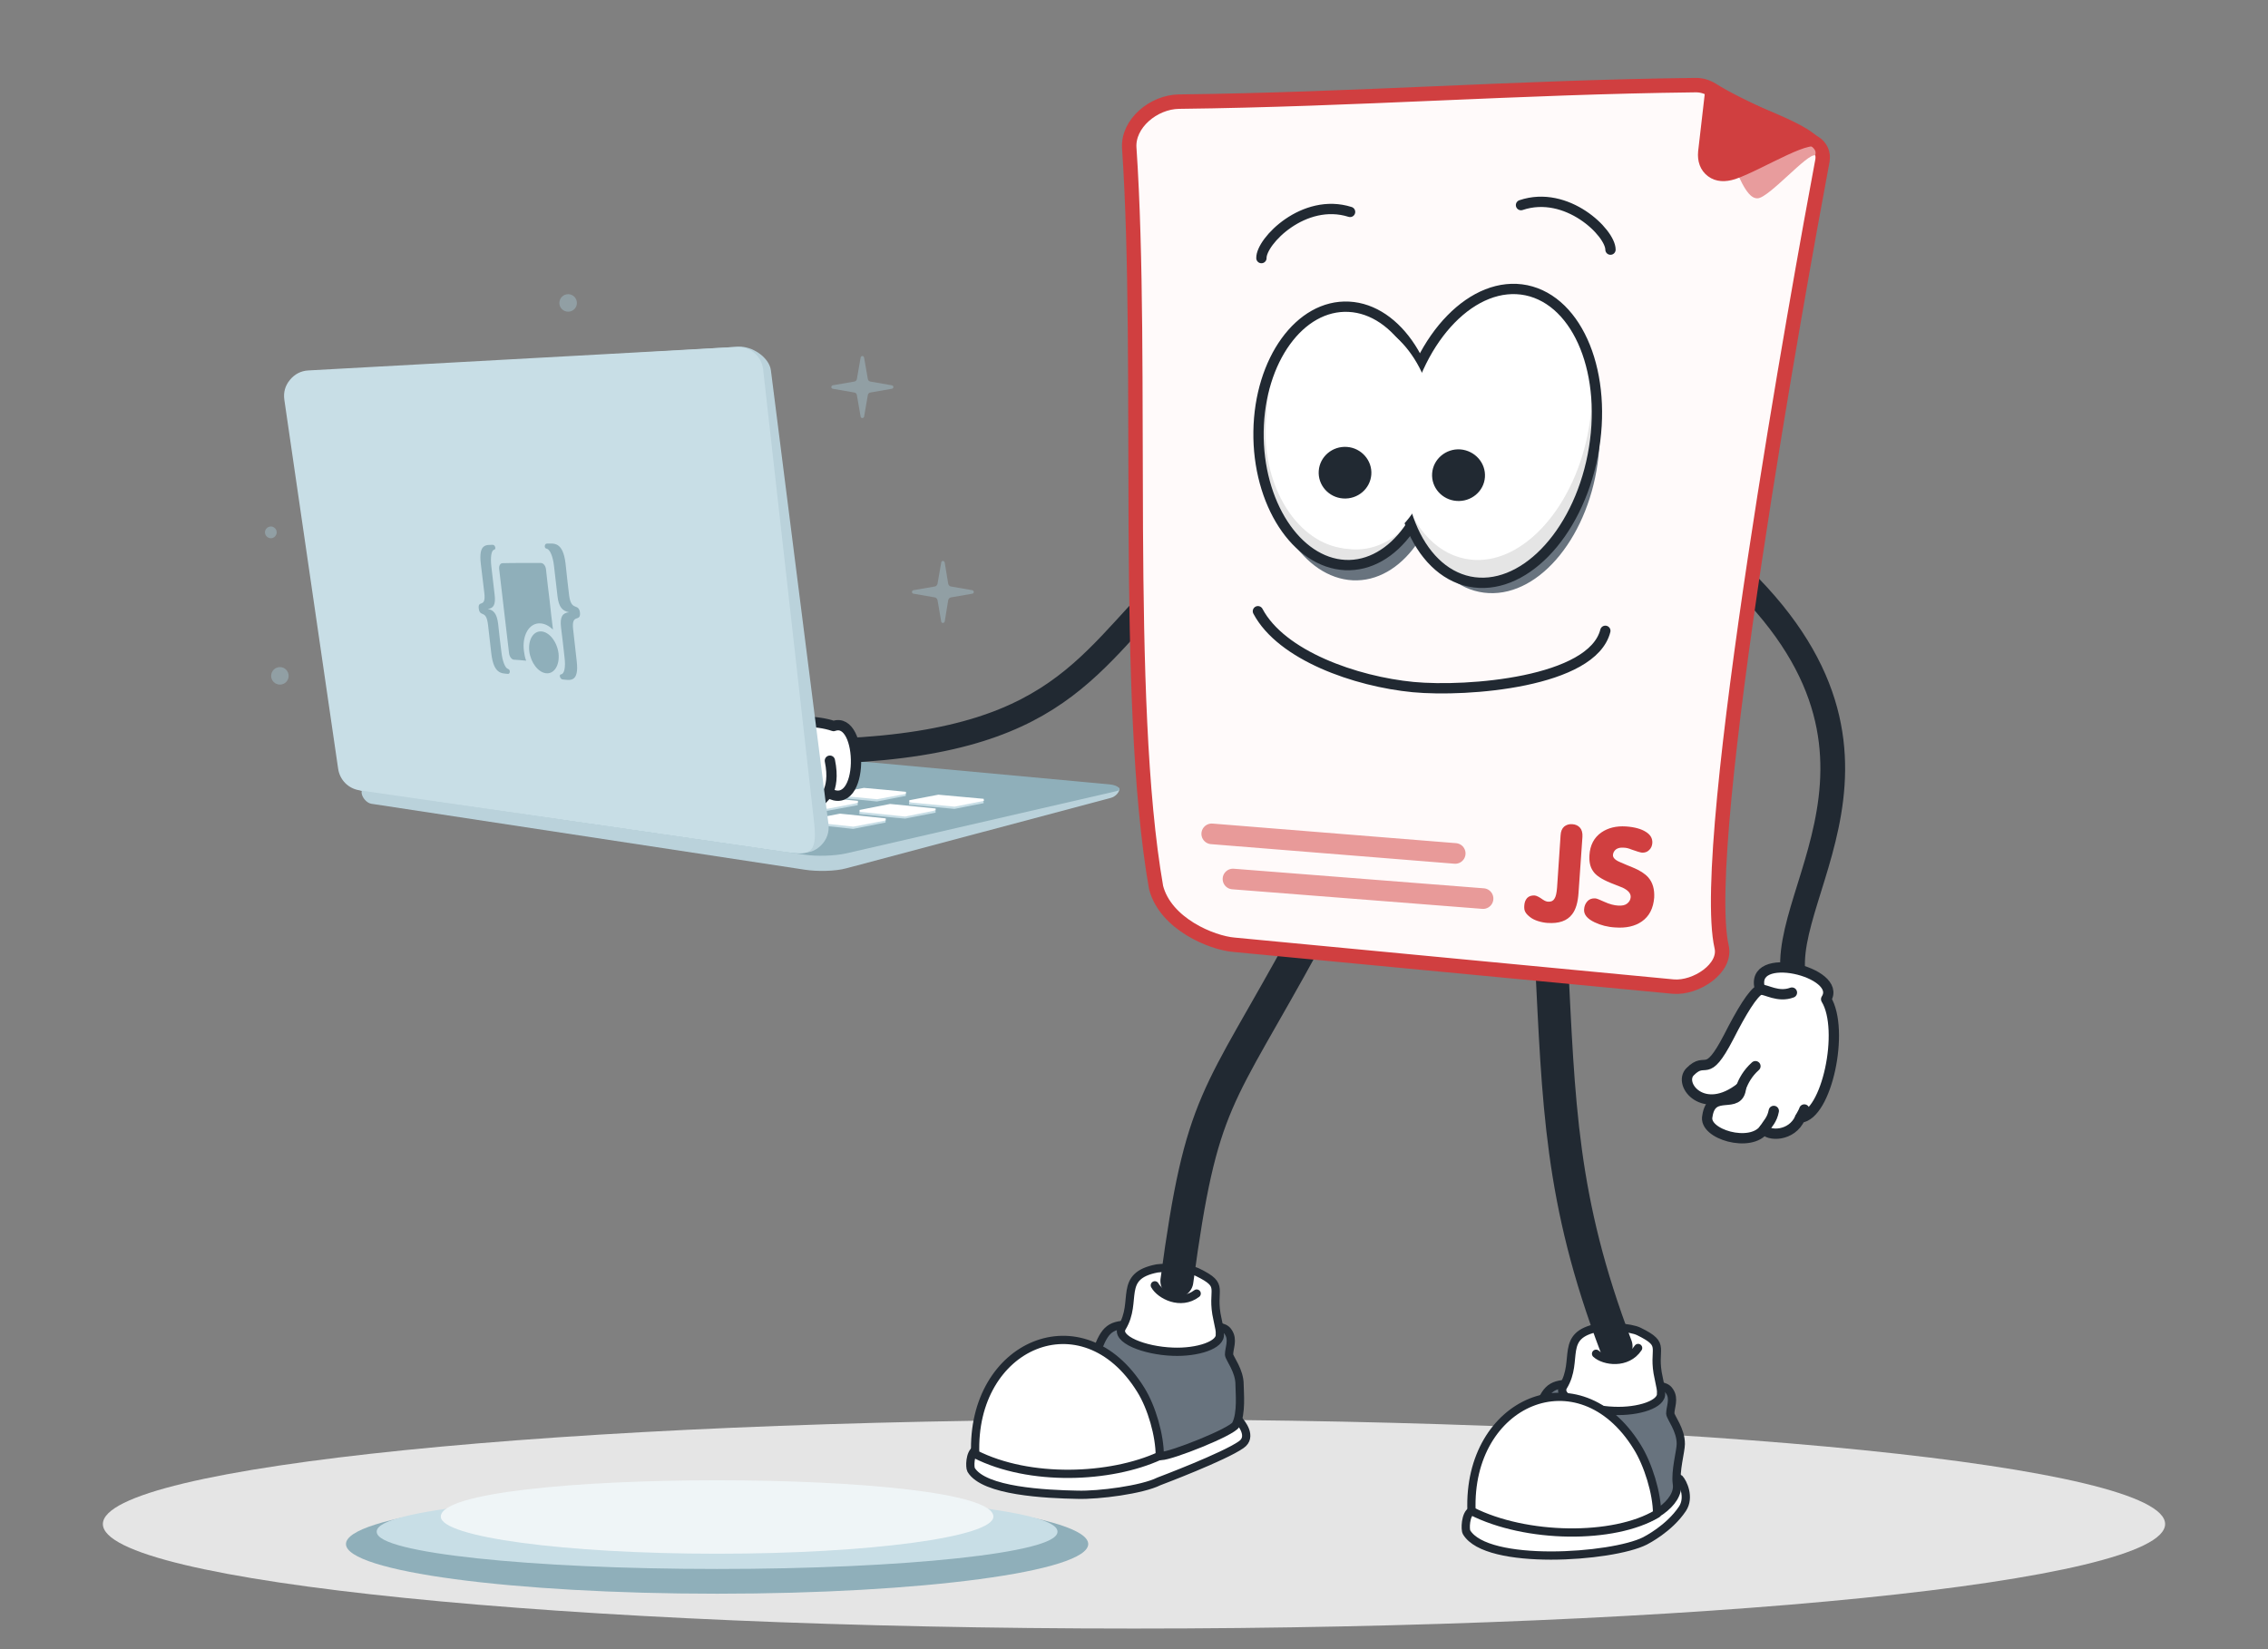 <svg xmlns="http://www.w3.org/2000/svg" xml:space="preserve" width="1100" height="800" version="1.1" style="shape-rendering:geometricPrecision;text-rendering:geometricPrecision;image-rendering:optimizeQuality;fill-rule:evenodd;clip-rule:evenodd" viewBox="0 0 11000 8000"><rect x="0" y="0" width="11000" height="8000" fill="#808080" stroke="none"/><defs><clipPath id="id2"><path d="M4818 7357c0 99-600 180-1340 180s-1340-81-1340-180V3799h2680v3558z"/></clipPath><clipPath id="id3"><path d="M5167 7435c0 117-756 211-1689 211s-1689-94-1689-211V3856h3378v3579z"/></clipPath><clipPath id="id6"><path d="M6542 1488c236 12 424 302 419 648-5 345-201 616-437 605-237-12-425-302-420-648s201-617 438-605z"/></clipPath><clipPath id="id7"><path d="M7403 1408c254 53 398 411 322 801s-344 664-598 612c-254-53-398-411-322-801s344-664 598-612z"/></clipPath><mask id="id0"><linearGradient id="id1" gradientUnits="userSpaceOnUse" x1="3484.87" y1="10602.4" x2="3480.33" y2="3803.71"><stop offset="0" style="stop-opacity:1;stop-color:white"/><stop offset="1" style="stop-opacity:0;stop-color:white"/></linearGradient><path style="fill:url(#id1)" d="M2138 3799h2680v3603H2138z"/></mask><mask id="id4"><linearGradient id="id5" gradientUnits="userSpaceOnUse" x1="3481.13" y1="8000" x2="3481.64" y2="5000"><stop offset="0" style="stop-opacity:.8;stop-color:white"/><stop offset=".7" style="stop-opacity:0;stop-color:white"/></linearGradient><path style="fill:url(#id5)" d="M1827 6000h3278v3000H1827z"/></mask><mask id="id8"><linearGradient id="id9" gradientUnits="userSpaceOnUse" x1="3277.41" y1="7300" x2="3600" y2="2000"><stop offset="0" style="stop-opacity:0;stop-color:white"/><stop offset=".05" style="stop-opacity:1;stop-color:white"/><stop offset=".7" style="stop-opacity:0;stop-color:white"/></linearGradient><path style="fill:url(#id9)" d="M2550 4000h1800v3500H2550z"/></mask><style type="text/css">@keyframes strs_up{0%{transform:translate(0,0)}to{transform:translate(0,-2900px)}}@keyframes crcls_up{0%{transform:translate(0,0)}to{transform:translate(0,-800px)}}.str1,.str2,.str3,.str4,.str7,.str8{stroke:#212932;stroke-width:49.996;stroke-linecap:round;stroke-linejoin:round}.str1,.str2,.str3,.str4,.str8{stroke-width:50.002}.str1,.str2,.str3,.str8{stroke:#e89a99;stroke-width:99.998}.str1,.str2,.str3{stroke:#212932;stroke-width:119.994}.str1,.str2{stroke-width:39.998}.str2{stroke-width:159.998}.fil7{fill:none}.fil5{fill:#68737e}.fil2{fill:#8fafba}.fil10{fill:#a2bdc7}.fil11{fill:#bad2db}.fil1{fill:#c8dee6}.fil0{fill:#e5e5e5}.fil4,.fil6,.fil9{fill:#fff}*{-webkit-animation-timing-function:linear;animation-timing-function:linear;animation-fill-mode:forwards;animation-iteration-count:infinite}</style></defs><g id="prof"><path class="fil0" d="M5500 6886c2762 0 5001 227 5001 507s-2239 507-5001 507-5001-227-5001-507 2239-507 5001-507z"/><path class="fil2" d="M3478 7248c994 0 1800 108 1800 242 0 133-806 241-1800 241s-1800-108-1800-241c0-134 806-242 1800-242z"/><path class="fil1" d="M3478 7254c909 0 1646 79 1646 176s-737 176-1646 176-1646-79-1646-176 737-176 1646-176z" style="stroke:#c8dee6;stroke-width:9.998"/><g id="legs"><path class="fil4 str1" d="M6005 6886c17 18 70 84 15 122-84 59-391 175-399 178-82 41-292 68-395 65-154-3-454-17-516-121-7-12-7-81 23-97 34-17 67-40 193-97 285-129 443-120 763-91 76 6 76 15 164 15 62 0 144 18 152 26z"/><path class="fil5 str1" d="M5632 7063c-51 8-384-173-382-314 2-170 37-116 76-212 41-101 68-114 190-112 136 3 249-8 384 10h12c17 7 33 7 46 28 24 37 3 76 3 108 1 18 52 78 51 147 0 34 11 139-18 193-20 36-314 152-362 152z"/><path class="fil6 str1" d="M5612 6153c-192 37-92 158-170 286-35 57 108 113 246 118 120 5 236-33 228-86 2-11-2-30-11-71-35-152 43-160-96-228-42-21-153-25-197-19z"/><path class="fil7 str1" d="M5804 6275c-78 59-177 7-203-40"/><path class="fil4 str1" d="M5625 7062c0-99-39-235-92-320-281-455-824-222-803 312 264 134 656 118 895 8z"/><path class="fil7 str2" d="M6333 4557c-431 791-505 764-625 1657"/><g><path class="fil4 str1" d="M8145 7173c17 18 52 90 15 146-65 97-175 152-182 156-161 81-767 122-865-42-8-13-6-88 24-103 34-18 21-26 148-84 285-129 224-143 544-115 75 7 76 16 164 16 62 0 144 18 152 26z"/><path class="fil5 str1" d="M7828 7402c-51 8-440-225-438-366 2-170 37-117 76-212 40-101 67-114 190-112 136 3 249-8 384 10h12c17 7 33 7 46 28 24 36 3 76 3 107 1 19 52 79 51 148 0 34-28 132-19 193 14 88-123 195-305 204z"/><path class="fil6 str1" d="M7752 6440c-192 37-92 157-170 285-35 58 108 114 246 119 120 5 235-33 228-86 2-11-2-30-11-72-35-151 43-159-96-227-42-21-153-25-197-19z"/><path class="fil7 str1" d="M7945 6539c-54 81-165 64-204 28"/><path class="fil4 str1" d="M8037 7343c0-99-44-241-97-325-281-455-824-222-803 312 264 134 690 139 900 13z"/></g><path class="fil7 str2" d="M7524 4643c36 708 43 1175 314 1888"/></g><path class="fil1" style="mask:url(#id0)" d="M4818 7402H2138V3799h2680z"/><path d="M4818 7357c0 99-600 180-1340 180s-1340-81-1340-180c0-235 2680-235 2680 0z" style="fill:#eff5f7"/></g><g id="r_hand"><path id="r_arm" class="str3" d="M8700 4747c-82-443 713-1179-453-2117" style="fill:none;fill-rule:nonzero"/><g id="r_palm"><path class="fil9 str4" d="M8444 5275c-181 144-307-15-247-76 80-81 76 46 188-170 61-120 117-213 152-229-62-198 405-85 320 47 91 149 3 564-126 575-40 93-157 90-174 55-65 93-297 25-276-63 20-137 153-25 163-139z"/><path class="fil7 str4" d="M8514 5172c-39 35-57 71-70 103M8603 5389c-8 43-30 62-46 88M8751 5382c-3 10-9 19-20 40M8537 4800c30-1 87 40 154 15"/></g></g><g style="clip-path:url(#id2)" id="stars_bot"><g style="mask:url(#id8)"><path class="fil10" d="M3281 6604c15 0 26 12 26 26 0 15-11 26-26 26-14 0-26-11-26-26 0-14 12-26 26-26zm0 2900c15 0 26 12 26 26 0 15-11 26-26 26-14 0-26-11-26-26 0-14 12-26 26-26zm-403-2435 18 104c1 7 6 12 13 13l104 18c4 0 7 4 7 8 0 5-3 8-7 9l-104 18c-7 1-12 6-13 13l-18 133c0 5-4 8-8 8-5 0-8-3-9-8l-18-133c-1-7-6-12-13-13l-104-18c-4-1-7-4-7-9 0-4 3-8 7-8l104-18c7-1 12-6 13-13l18-104c1-4 4-7 9-7 4 0 7 3 8 7zm1154 2757c24 0 43 19 43 42 0 24-19 43-43 43-23 0-42-19-42-43 0-23 19-42 42-42zm-170-1480c24 0 43 19 43 42 0 24-19 43-43 43-23 0-42-19-42-43 0-23 19-42 42-42zm-674-607c23 0 42 19 42 42 0 24-19 43-42 43-24 0-43-19-43-43 0-23 19-42 43-42zm969-275 11 53c1 4 5 8 9 9l53 11c4 1 7 5 7 9s-3 7-7 8l-53 12c-4 1-8 5-9 9l-11 53c-1 4-5 7-9 7s-7-3-8-7l-12-53c-1-4-5-8-9-9l-53-12c-4-1-7-4-7-8s3-8 7-9l53-11c4-1 8-5 9-9l12-53c1-4 4-7 8-7s8 3 9 7zM2993 8560l18 104c1 6 6 11 13 13l103 17c5 1 8 5 8 9s-3 8-8 9l-103 17c-7 2-12 7-13 13l-18 104c-1 4-4 7-9 7-4 0-7-3-8-7l-18-104c-1-6-6-11-13-13l-104-17c-4-1-7-5-7-9s3-8 7-9l104-17c7-2 12-7 13-13l18-104c1-4 4-7 8-7 5 0 8 3 9 7zm1018 339 22 150c2 7 7 13 15 14l108 19c5 0 8 4 8 9s-3 8-8 9l-108 19c-7 2-13 7-14 15l-23 149c-1 5-5 8-9 8-5 0-9-3-9-8l-19-148c-1-8-6-14-14-15l-115-20c-4-1-8-5-8-9 0-5 4-9 8-10l113-19c7-2 13-8 14-15l20-148c1-4 5-8 9-8 5 0 9 3 10 8zM2878 4169l18 104c1 7 6 12 13 13l104 18c4 0 7 4 7 8 0 5-3 8-7 9l-104 18c-7 1-12 6-13 13l-18 133c0 5-4 8-8 8-5 0-8-3-9-8l-18-133c-1-7-6-12-13-13l-104-18c-4-1-7-4-7-9 0-4 3-8 7-8l104-18c7-1 12-6 13-13l18-104c1-4 4-7 9-7 4 0 7 3 8 7zm1154 2757c24 0 43 19 43 42 0 24-19 43-43 43-23 0-42-19-42-43 0-23 19-42 42-42zm-170-1480c24 0 43 19 43 42 0 24-19 43-43 43-23 0-42-19-42-43 0-23 19-42 42-42zm-674-607c23 0 42 19 42 42 0 24-19 43-42 43-24 0-43-19-43-43 0-23 19-42 43-42zm969-275 11 53c1 4 5 8 9 9l53 11c4 1 7 5 7 9s-3 7-7 8l-53 12c-4 1-8 5-9 9l-11 53c-1 4-5 7-9 7s-7-3-8-7l-12-53c-1-4-5-8-9-9l-53-12c-4-1-7-4-7-8s3-8 7-9l53-11c4-1 8-5 9-9l12-53c1-4 4-7 8-7s8 3 9 7zM2993 5660l18 104c1 6 6 11 13 13l103 17c5 1 8 5 8 9s-3 8-8 9l-103 17c-7 2-12 7-13 13l-18 104c-1 4-4 7-9 7-4 0-7-3-8-7l-18-104c-1-6-6-11-13-13l-104-17c-4-1-7-5-7-9s3-8 7-9l104-17c7-2 12-7 13-13l18-104c1-4 4-7 8-7 5 0 8 3 9 7zm1018 339 22 150c2 7 7 13 15 14l108 19c5 0 8 4 8 9s-3 8-8 9l-108 19c-7 2-13 7-14 15l-23 149c-1 5-5 8-9 8-5 0-9-3-9-8l-19-148c-1-8-6-14-14-15l-115-20c-4-1-8-5-8-9 0-5 4-9 8-10l113-19c7-2 13-8 14-15l20-148c1-4 5-8 9-8 5 0 9 3 10 8z" style="animation-name:strs_up;animation-duration:4s"/></g></g><g style="clip-path:url(#id3)" id="circles"><g style="mask:url(#id4)"><path class="fil2" d="M1827 5778c-3-148 1381-174 1554-169-392-2-1487 49-1484 168 5 207 3132 207 3137 0 4-119-1092-170-1484-168 173-5 1558 21 1554 169-6 303-3271 303-3277 0zm0 2400c-3-148 1381-174 1554-169-392-2-1487 49-1484 168 5 207 3132 207 3137 0 4-119-1092-170-1484-168 173-5 1558 21 1554 169-6 303-3271 303-3277 0zm0-800c-3-148 1381-174 1554-169-392-2-1487 49-1484 168 5 207 3132 207 3137 0 4-119-1092-170-1484-168 173-5 1558 21 1554 169-6 303-3271 303-3277 0zm0-2400c-3-148 1381-174 1554-169-392-2-1487 49-1484 168 5 207 3132 207 3137 0 4-119-1092-170-1484-168 173-5 1558 21 1554 169-6 303-3271 303-3277 0zm0 1600c-3-148 1381-174 1554-169-392-2-1487 49-1484 168 5 207 3132 207 3137 0 4-119-1092-170-1484-168 173-5 1558 21 1554 169-6 303-3271 303-3277 0z" style="animation-name:crcls_up;animation-duration:.4s"/></g></g><g id="desktop_bot"><path class="fil11" d="m2788 3595 2594 220c12 1 46 0 47 12s-15 37-43 44l-1281 341c-54 15-143 16-201 7l-2103-320c-36-6-69-68-29-78l971-223c16-4 29-4 45-3z"/><path class="fil2" d="m2792 3566 2590 239c41 4 64 26 32 33l-1311 302c-55 12-143 15-201 6l-2124-308c-11-1-19-11-20-22 0-11 7-21 18-24l971-223c15-4 29-5 45-3z"/><path class="fil1" d="M4073 3958c73 7 147 15 222 22v10l-157 31c-74-8-148-16-220-24l-1-10 156-29zm-117-82c67 6 135 13 204 20v10l-147 27c-69-7-137-13-204-20v-10l147-27zm233-43c67 6 135 12 204 18v10l-140 27c-69-7-136-13-203-20l-1-10 140-25zm361 33c73 6 146 13 220 20l1 10-142 28c-74-7-147-14-220-21v-10l141-27zm-234 45c73 7 147 14 221 21l1 10c-64 13-104 20-148 29-53-4-120-12-222-22v-10l148-28z"/><path class="fil9" d="M4074 3947c73 7 147 15 222 23v10l-157 30c-74-8-148-16-220-23l-1-10 156-30zm-117-82c67 7 135 13 204 20v10l-147 28c-69-7-137-14-204-21v-10l147-27zm233-43c67 6 135 12 204 19v10l-140 26c-69-7-137-13-203-19l-1-10 140-26zm361 33c73 7 146 13 220 20l1 10-142 28c-74-7-147-14-220-21v-10l141-27zm-234 45c73 7 146 14 221 22v9l-148 30c-75-8-148-15-221-23v-9l148-29z"/></g><g id="l_hand"><path id="l_arm" class="fil7 str3" d="M5602 2893c-400 421-593 799-1986 749"/><g id="l_palm"><path class="fil9 str4" d="M3533 3828c-182 144-52 265 22 221 89-55 135-221 248-239-68 149 60 227 213 35 179 105 174-376 27-323-167-58-517 7-588 88-99 17-122 132-92 156-105 43-93 190-3 190 138 11 59-144 173-128z"/><path class="fil7 str4" d="M3648 3783c-42 30-82 40-115 45M3457 3648c-44-2-67 14-96 24M3497 3505c-10 1-20 4-44 11M4016 3845c14-30 25-78 9-155M3802 3814c9-27 28-56 60-84"/></g></g><g id="desktop_top"><path class="fil11" d="m1527 1806 2055-124c65-4 149 51 157 115l279 2200c5 40-8 76-36 104s-64 40-104 34l-2101-293c-55-8-97-49-105-105l-260-1790c-5-36 4-68 26-96 23-28 53-43 89-45z"/><path d="m1495 1797 2076-114c65-4 122 43 130 107l248 2205c17 157-32 153-140 138l-2064-299c-55-8-97-50-105-105l-261-1790c-5-36 4-68 27-96s53-44 89-46z" style="fill:#c8dee6"/><path class="fil2" d="M2437 2732c30-1 61-1 91-1h95c12 0 23 13 25 30 5 48 11 97 17 146 5 49 11 98 17 147-19-18-40-29-61-30-27-2-50 13-64 37s-21 58-16 96c2 16 5 33 11 48-20-2-40-4-60-5-11-1-21-15-23-31l-24-204c-8-68-16-137-24-205-2-16 6-28 16-28z"/><path class="fil2" d="M2625 3063c39 2 77 50 84 107 6 57-21 100-60 96s-75-52-82-107c-6-55 19-98 58-96z"/><g id="_815330352"><path class="fil2" d="M2813 2972c4 50-43-1-33 83 6 50 11 101 17 151 13 108-35 93-68 90-11 0-21-24-7-25 15-2 22-35 16-82-5-49-11-97-17-146-6-52 8-70 39-73-32-6-50-25-56-77-6-49-11-98-17-147-5-47-20-81-35-84-15-2-11-25 0-25 33 0 78-12 91 97 5 50 11 101 17 152 10 83 46 36 53 86zM2322 2952c6 45 36 2 45 79 5 47 11 94 16 140 12 100 51 95 81 98 10 1 13-20 0-24-14-4-27-37-32-81-6-46-11-92-16-138-6-49-22-67-50-72 27-3 39-20 33-69-5-46-11-92-16-138-5-44 0-77 13-80s4-25-6-24c-29 1-70-8-58 92 6 47 11 94 17 141 9 77-32 31-27 76z"/></g></g><g id="sg_body"><path d="M5718 493c864-10 1638-70 2502-80 31-1 58 7 84 23 136 86 362 172 498 258 29 19 43 51 37 85-108 575-603 3313-489 3814 24 105-125 202-234 193l-2131-203c-108-9-332-101-378-278-160-915-59-2539-130-3587-8-118 117-223 241-225z" style="fill:snow;stroke:#d03f40;stroke-width:69.998;stroke-linecap:round;stroke-linejoin:round"/><path d="m8325 580 65 173c61 158 96 211 135 209 54-2 243-221 278-208 37-83-297-117-478-174z" style="fill:#e89c9d"/><path class="fil5" d="M7369 1502c253 13 425 331 384 711s-280 677-533 664-425-331-384-711 280-677 533-664z"/><path d="m8292 424-36 312c-4 42 8 79 40 103s72 24 113 11c127-42 401-219 411-140-22-92-366-184-528-286z" style="fill:#d03f40;stroke:#d03f40;stroke-width:39.998;stroke-linecap:round;stroke-linejoin:round"/><path class="fil5" d="M6579 1562c236 12 424 302 419 648-5 345-201 616-437 605-237-12-425-302-420-648s201-617 438-605z"/><path class="fil0" d="M6542 1488c236 12 424 302 419 648-5 345-201 616-437 605-237-12-425-302-420-648s201-617 438-605z"/><g style="clip-path:url(#id6)"><path id="1" class="fil4" d="M6580 1413c237 11 425 301 420 647s-201 617-438 605c-236-12-424-302-419-647 5-346 201-617 437-605z"/></g><path class="fil7 str7" d="M6542 1488c236 12 424 302 419 648-5 345-201 616-437 605-237-12-425-302-420-648s201-617 438-605z"/><path class="fil0" d="M7403 1408c254 53 398 411 322 801s-344 664-598 612c-254-53-398-411-322-801s344-664 598-612z"/><path class="fil4" d="M7403 1408c148 31 259 166 311 351 14 105 11 221-12 340-76 390-344 664-598 611-148-30-259-165-311-350-14-105-11-221 12-340 76-390 344-664 598-612z" style="clip-path:url(#id7)"/><path class="fil7 str7" d="M7403 1408c254 53 398 411 322 801s-344 664-598 612c-254-53-398-411-322-801s344-664 598-612z"/><path class="fil6" d="M6558 1543c227 11 408 270 403 579s-193 551-420 540c-227-10-408-269-403-578s193-551 420-541z"/><path id="eyes" d="M6533 2168c70 5 123 66 118 134-5 69-66 121-137 116-70-5-123-65-118-134s66-121 137-116zm550 12c71 6 124 66 119 135s-67 120-137 115c-71-5-124-65-119-134s67-121 137-116z" style="fill:#212932"/><path d="M7569 4052c1-19 7-33 17-42 11-9 24-13 39-12 17 1 29 7 38 17s13 25 12 44l-19 272c-3 46-13 81-31 104-24 32-64 46-120 42-15-1-30-4-46-9-15-5-28-11-39-20-10-8-18-16-22-24-5-8-6-19-5-32 1-14 5-26 14-36 9-9 21-13 37-12 8 1 21 7 39 20 9 6 18 10 26 10 14 1 24-4 30-14 7-10 11-28 13-55l17-253zm168 306c6 0 21 6 45 17s47 17 67 18c19 1 33-2 43-10s16-18 17-31c1-18-12-33-39-46-6-2-25-10-58-23-44-18-73-37-86-58-14-20-19-46-17-77 3-48 22-85 58-110 32-22 72-32 119-29 42 3 74 12 96 26 23 14 33 32 32 54-1 14-6 26-16 35-9 9-21 13-35 12-8-1-25-6-50-15-14-6-27-9-39-9-14-1-26 1-36 8-9 7-14 16-15 27-1 13 10 25 34 35 23 10 44 19 62 26 34 14 59 30 75 48 22 25 31 58 29 98-4 52-24 91-60 116-33 23-76 33-129 29-37-2-71-11-100-25-36-17-53-38-51-63 1-15 6-28 16-39 9-10 22-15 38-14z" style="fill:#d03f40;fill-rule:nonzero"/><path class="fil7 str8" d="m5980 4264 1213 95M5877 4045l1181 95"/><path id="mouth" class="fil7 str7" d="M6101 2965c114 215 474 341 753 368 264 25 869-23 932-273m25-1849c0-82-212-291-434-216m-1259 257c-2-81 206-295 430-224"/></g><g id="stars_top" style="opacity:.5"><path class="fil10" d="m4582 2729 17 103c2 7 7 12 13 13l104 18c4 1 7 4 7 9 0 4-3 7-7 8l-104 18c-6 1-11 6-13 13l-17 104c-1 4-5 7-9 7s-8-3-8-7l-18-104c-2-7-7-12-13-13l-104-18c-4-1-7-4-7-8 0-5 3-8 7-9l104-18c6-1 11-6 13-13l18-103c0-5 4-8 8-8s8 3 9 8zM4191 1735l18 103c1 7 6 12 13 13l103 18c5 1 8 4 8 9 0 4-3 7-8 8l-103 18c-7 1-12 6-13 13l-18 104c-1 4-4 7-9 7-4 0-7-3-8-7l-18-104c-1-7-6-12-13-13l-104-18c-4-1-7-4-7-8 0-5 3-8 7-9l104-18c7-1 12-6 13-13l18-103c1-5 4-8 8-8 5 0 8 3 9 8zM1314 2554c15 0 28 13 28 28 0 16-13 29-28 29-16 0-29-13-29-29 0-15 13-28 29-28zM2756 1427c23 0 42 19 42 43 0 23-19 42-42 42-24 0-43-19-43-42 0-24 19-43 43-43zM1358 3236c23 0 42 19 42 43 0 23-19 42-42 42-24 0-43-19-43-42 0-24 19-43 43-43z"/></g><path class="fil10" style="mask:url(#id8)" d="M3275 6607c14 0 26 11 26 26 0 14-12 26-26 26-15 0-26-12-26-26 0-15 11-26 26-26zm-568-2437 17 104c2 6 7 11 13 13l104 17c4 1 7 5 7 9s-3 8-7 9l-104 17c-6 2-11 7-13 13l-17 104c-1 4-5 7-9 7s-8-3-9-7l-17-104c-2-6-7-11-13-13l-104-17c-4-1-7-5-7-9s3-8 7-9l104-17c6-2 11-7 13-13l17-104c1-4 5-7 9-7s8 3 9 7zm1204 2756c23 0 42 19 42 43 0 23-19 42-42 42-24 0-43-19-43-42 0-24 19-43 43-43zm-170-1479c23 0 42 19 42 42 0 24-19 43-42 43-24 0-43-19-43-43 0-23 19-42 43-42zm-675-608c24 0 43 19 43 43 0 23-19 42-43 42-23 0-42-19-42-42 0-24 19-43 42-43zm969-275 12 53c1 5 4 8 9 9l53 12c4 1 7 5 7 9s-3 7-7 8l-53 12c-5 1-8 4-9 9l-12 53c-1 4-4 7-8 7s-8-3-9-7l-12-53c-1-5-4-8-9-9l-53-12c-4-1-6-4-6-8s2-8 6-9l53-12c5-1 8-4 9-9l12-53c1-4 5-6 9-6s7 2 8 6zM2821 5661l18 103c1 7 7 12 13 13l104 18c4 1 7 4 7 9 0 4-3 8-7 8l-104 18c-6 1-12 6-13 13l-18 104c0 4-4 7-8 7s-8-3-9-7l-18-104c-1-7-6-12-13-13l-103-18c-4 0-7-4-7-8 0-5 3-8 7-9l103-18c7-1 12-6 13-13l18-103c1-5 5-8 9-8s8 3 8 8zm1068 339 23 149c1 8 7 13 14 15l109 18c4 1 8 5 8 10 0 4-4 8-8 9l-108 19c-8 1-13 7-15 14l-22 150c-1 5-5 8-10 8s-8-4-9-8l-18-149c-1-7-7-13-15-14l-114-20c-5-1-8-5-8-10 0-4 3-8 8-9l112-20c8-1 13-7 14-14l21-148c0-5 4-8 9-8 4 0 8 3 9 8z" id="stars_mask" visibility="hidden"/><animateTransform id="plm_mv" href="#l_palm" attributeName="transform" attributeType="XML" type="translate" values="0,0;150,-70;300,0;150,-70;0,0" fill="freeze" repeatCount="1" begin="0s;plm_mv.end" dur="0.5s"/><animate href="#l_arm" attributeName="d" attributeType="XML" values="M5602 2893c-173,181 -306,355 -514,489 -275,178 -679,289 -1472,260; M5602 2893c-218,229 -145,483 -341,660 -164,150 -229,60 -873,131; M5602 2893c-173,181 -306,355 -514,489 -275,178 -679,289 -1472,260" dur="0.5s" begin="plm_mv.begin"/><animateTransform id="eyes_mv" href="#eyes" attributeName="transform" attributeType="XML" type="translate" values="0,0;-40,120" fill="freeze" begin="0s;eyes_mv_back.end+1.4s" dur="0.2s"/><animateTransform id="eyes_mv_back" href="#eyes" addative="sum" attributeName="transform" attributeType="XML" type="translate" values="-40,120;0,0" fill="freeze" begin="eyes_mv.end+1.4s" dur="0.2s"/><animate href="#mouth" attributeName="d" attributeType="XML" values="M6101 2965c114,215 474,341 753,368 264,25 869,-23 932,-273m25 -1849c0,-82 -212,-291 -434,-216m-1259 257c-2,-81 206,-295 430,-224; M6232 3109c129,144 412,213 573,229 127,12 616,32 741,-121m214 -1908c1,-82 -309,-264 -504,-150m-1114 187c-2,-81 217,-242 442,-171" dur="0.2s" begin="eyes_mv.begin" fill="freeze"/><animate href="#mouth" attributeName="d" attributeType="XML" values="M6232 3109c129,144 412,213 573,229 127,12 616,32 741,-121m214 -1908c1,-82 -309,-264 -504,-150m-1114 187c-2,-81 217,-242 442,-171; M6101 2965c114,215 474,341 753,368 264,25 869,-23 932,-273m25 -1849c0,-82 -212,-291 -434,-216m-1259 257c-2,-81 206,-295 430,-224" dur="0.2s" begin="eyes_mv_back.begin" fill="freeze"/></svg>